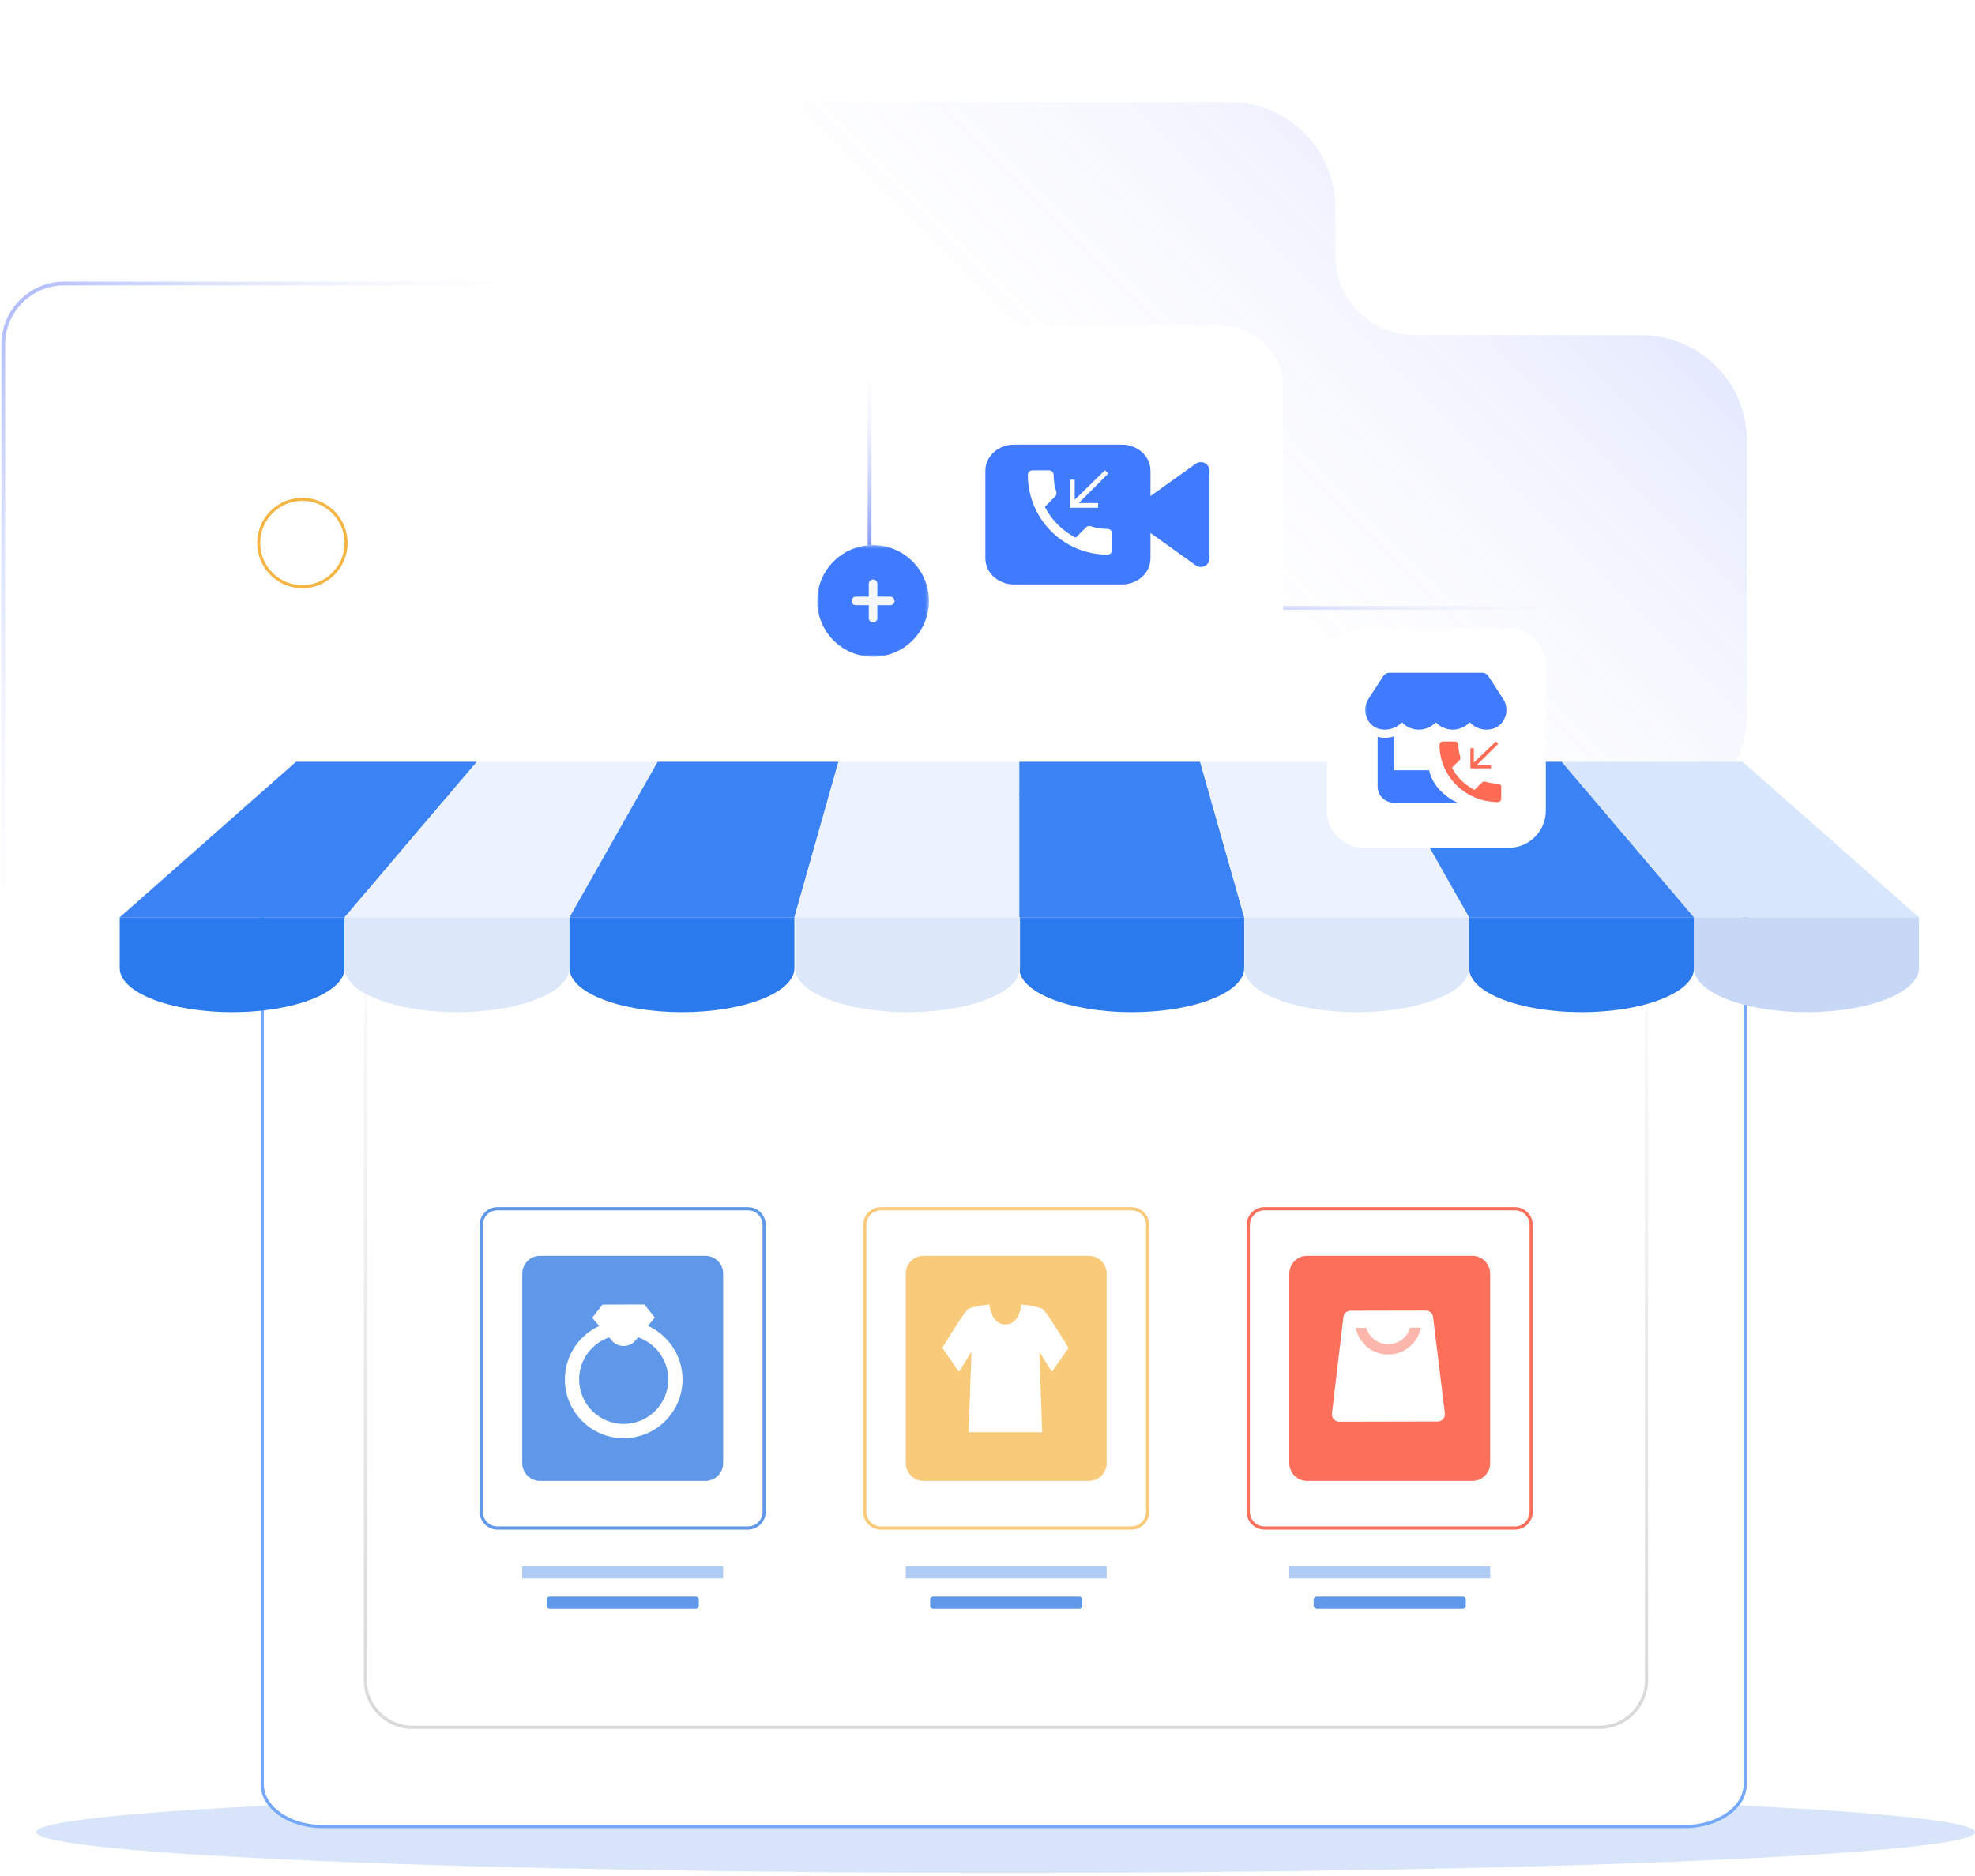 <svg width="599" height="569" viewBox="0 0 599 569" fill="none" xmlns="http://www.w3.org/2000/svg">
<g clip-path="url(#clip0_7398_15730)">
<path opacity="0.2" fill-rule="evenodd" clip-rule="evenodd" d="M529.833 133.659C529.833 115.985 515.506 101.659 497.833 101.659H429.249C415.857 101.659 405 90.802 405 77.409V63C405 45.327 390.673 31 373 31H206.427C181.695 31 172.832 63.682 194.177 76.177L481.667 244.464C503 256.951 529.833 241.566 529.833 216.847V133.659Z" fill="url(#paint0_linear_7398_15730)"/>
<path d="M305 568.13C467.372 568.13 599 562.583 599 555.741C599 548.899 467.372 543.352 305 543.352C142.628 543.352 11 548.899 11 555.741C11 562.583 142.628 568.13 305 568.13Z" fill="#D7E4F9"/>
<path d="M529.3 254.08V541.238C529.3 544.711 527.309 547.903 523.993 550.247C520.678 552.591 516.073 554.056 510.962 554.056H97.878C92.77 554.056 88.165 552.591 84.849 550.247C81.532 547.903 79.539 544.711 79.539 541.238V254.08C79.539 250.608 81.532 247.415 84.849 245.071C88.165 242.728 92.77 241.263 97.878 241.263H510.962C516.074 241.263 520.679 242.728 523.994 245.071C527.31 247.415 529.3 250.608 529.3 254.08Z" fill="white" stroke="#75A8FA" stroke-width="0.971"/>
<path d="M485.09 523.941H125.097C117.208 523.941 110.812 517.546 110.812 509.657V284.689C110.812 276.8 117.208 270.404 125.097 270.404H485.09C492.979 270.404 499.374 276.8 499.374 284.689V509.657C499.374 517.546 492.979 523.941 485.09 523.941Z" stroke="url(#paint1_linear_7398_15730)" stroke-width="0.971"/>
<path d="M104.521 278.259H36.309L89.787 231.072H144.63L104.521 278.259Z" fill="#3B82F4"/>
<path d="M172.732 278.259H104.52L144.629 231.072H199.471L172.732 278.259Z" fill="#ECF3FE"/>
<path d="M240.941 278.259H172.73L199.469 231.072H254.311L240.941 278.259Z" fill="#3B82F4"/>
<path d="M309.151 278.259H240.938L254.309 231.072H309.151V278.259Z" fill="#ECF3FE"/>
<path d="M377.364 278.259H309.152V231.072H363.994L377.364 278.259Z" fill="#3B82F4"/>
<path d="M445.575 278.259H377.363L363.992 231.072H418.836L445.575 278.259Z" fill="#ECF3FE"/>
<path d="M513.791 278.259H445.579L418.84 231.072H473.681L513.791 278.259Z" fill="#3B82F4"/>
<path d="M581.999 278.259H513.789L473.68 231.072H528.521L581.999 278.259Z" fill="#D8E7FD"/>
<path d="M70.415 307.031C51.58 307.031 36.309 301.049 36.309 293.67V278.259H104.521V293.67C104.521 301.049 89.252 307.031 70.415 307.031Z" fill="#2B7AED"/>
<path d="M138.626 307.031C119.791 307.031 104.52 301.049 104.52 293.67V278.259H172.732V293.67C172.732 301.049 157.462 307.031 138.626 307.031Z" fill="#DCE7F9"/>
<path d="M206.833 307.031C187.998 307.031 172.727 301.049 172.727 293.67V278.259H240.939V293.67C240.939 301.049 225.67 307.031 206.833 307.031Z" fill="#2B7AED"/>
<path d="M343.258 307.031C324.423 307.031 309.152 301.049 309.152 293.67V278.259H377.364V293.67C377.364 301.049 362.095 307.031 343.258 307.031Z" fill="#2B7AED"/>
<path d="M411.469 307.031C392.634 307.031 377.363 301.049 377.363 293.67V278.259H445.575V293.67C445.575 301.049 430.306 307.031 411.469 307.031Z" fill="#DCE7F9"/>
<path d="M275.258 307.031C256.423 307.031 241.152 301.049 241.152 293.67V278.259H309.364V293.67C309.364 301.049 294.095 307.031 275.258 307.031Z" fill="#DCE7F9"/>
<path d="M479.684 307.031C460.847 307.031 445.578 301.049 445.578 293.67V278.259H513.79V293.67C513.79 301.049 498.521 307.031 479.684 307.031Z" fill="#2B7AED"/>
<path d="M547.895 307.031C529.058 307.031 513.789 301.049 513.789 293.67V278.259H582.001V293.67C582.001 301.049 566.732 307.031 547.895 307.031Z" fill="#C6D8F5"/>
<path d="M226.835 366.629H150.891C148.168 366.629 145.961 368.836 145.961 371.559V458.58C145.961 461.303 148.168 463.51 150.891 463.51H226.835C229.557 463.51 231.765 461.303 231.765 458.58V371.559C231.765 368.836 229.557 366.629 226.835 366.629Z" fill="white" stroke="#5F98E8" stroke-width="0.971"/>
<path d="M213.91 380.914H163.814C160.823 380.914 158.398 383.339 158.398 386.33V443.811C158.398 446.802 160.823 449.226 163.814 449.226H213.91C216.901 449.226 219.326 446.802 219.326 443.811V386.33C219.326 383.339 216.901 380.914 213.91 380.914Z" fill="#5F98E8"/>
<path d="M196.499 402.168L198.62 399.682L195.442 395.684L189.106 395.7L182.77 395.717L179.612 399.731L181.745 402.208C175.588 405.036 171.305 411.266 171.324 418.473C171.35 428.31 179.374 436.292 189.212 436.266C199.049 436.24 207.031 428.216 207.005 418.379C206.986 411.172 202.67 404.965 196.499 402.168ZM189.2 431.938C181.748 431.957 175.671 425.913 175.652 418.461C175.635 412.554 179.436 407.51 184.726 405.667L185.576 406.653C187.453 408.831 190.829 408.822 192.694 406.634L193.539 405.643C198.837 407.461 202.663 412.483 202.679 418.391C202.698 425.843 196.654 431.92 189.202 431.938H189.2Z" fill="white"/>
<path opacity="0.5" d="M219.326 475.074H158.398V478.767H219.326V475.074Z" fill="#5F98E8"/>
<path d="M211.019 484.306H166.708C166.198 484.306 165.785 484.719 165.785 485.229V487.075C165.785 487.585 166.198 487.998 166.708 487.998H211.019C211.529 487.998 211.942 487.585 211.942 487.075V485.229C211.942 484.719 211.529 484.306 211.019 484.306Z" fill="#5F98E8"/>
<path d="M343.151 366.629H267.207C264.485 366.629 262.277 368.836 262.277 371.559V458.58C262.277 461.303 264.485 463.51 267.207 463.51H343.151C345.874 463.51 348.081 461.303 348.081 458.58V371.559C348.081 368.836 345.874 366.629 343.151 366.629Z" fill="white" stroke="#F9CA7A" stroke-width="0.971"/>
<path d="M330.23 380.914H280.134C277.143 380.914 274.719 383.339 274.719 386.33V443.811C274.719 446.802 277.143 449.226 280.134 449.226H330.23C333.221 449.226 335.646 446.802 335.646 443.811V386.33C335.646 383.339 333.221 380.914 330.23 380.914Z" fill="#F9CA7A"/>
<path d="M304.934 434.441H316.085L315.223 410.002L319.032 416.117L324.072 408.844C324.072 408.844 317.49 397.999 316.303 397.13C315.116 396.262 309.744 395.684 309.744 395.684C309.635 397.997 308.317 401.758 304.934 401.758C301.552 401.758 300.232 397.997 300.125 395.684C300.125 395.684 294.752 396.262 293.566 397.13C292.379 397.999 285.797 408.844 285.797 408.844L290.837 416.117L294.646 410.002L293.781 434.441H304.934Z" fill="white"/>
<path opacity="0.5" d="M335.646 475.074H274.719V478.767H335.646V475.074Z" fill="#5F98E8"/>
<path d="M327.335 484.306H283.025C282.515 484.306 282.102 484.719 282.102 485.229V487.075C282.102 487.585 282.515 487.998 283.025 487.998H327.335C327.845 487.998 328.259 487.585 328.259 487.075V485.229C328.259 484.719 327.845 484.306 327.335 484.306Z" fill="#5F98E8"/>
<path d="M459.467 366.629H383.524C380.801 366.629 378.594 368.836 378.594 371.559V458.58C378.594 461.303 380.801 463.51 383.524 463.51H459.467C462.19 463.51 464.397 461.303 464.397 458.58V371.559C464.397 368.836 462.19 366.629 459.467 366.629Z" fill="white" stroke="#FC6F5B" stroke-width="0.971"/>
<path d="M446.543 380.914H396.447C393.456 380.914 391.031 383.339 391.031 386.33V443.811C391.031 446.802 393.456 449.226 396.447 449.226H446.543C449.534 449.226 451.958 446.802 451.958 443.811V386.33C451.958 383.339 449.534 380.914 446.543 380.914Z" fill="#FC6F5B"/>
<path d="M436.038 431.193L406.164 431.253C404.844 431.255 403.816 430.104 403.973 428.792L407.437 399.523C407.568 398.416 408.504 397.581 409.62 397.578L432.443 397.53C433.558 397.528 434.498 398.359 434.634 399.466L438.219 428.721C438.38 430.033 437.359 431.188 436.036 431.193H436.038Z" fill="white"/>
<path opacity="0.5" d="M427.707 402.729C426.866 405.611 424.206 407.727 421.054 407.735C417.902 407.741 415.233 405.636 414.379 402.758L411.156 402.764C412.079 407.388 416.171 410.876 421.06 410.868C425.949 410.858 430.026 407.35 430.93 402.725L427.707 402.731V402.729Z" fill="#FC6F5B"/>
<path opacity="0.5" d="M451.958 475.074H391.031V478.767H451.958V475.074Z" fill="#5F98E8"/>
<path d="M443.652 484.305H399.341C398.831 484.305 398.418 484.718 398.418 485.228V487.074C398.418 487.584 398.831 487.997 399.341 487.997H443.652C444.162 487.997 444.575 487.584 444.575 487.074V485.228C444.575 484.718 444.162 484.305 443.652 484.305Z" fill="#5F98E8"/>
<path d="M104.963 164.713C104.963 172.031 99.03 177.964 91.712 177.964C84.393 177.964 78.461 172.031 78.461 164.713C78.461 157.394 84.393 151.462 91.712 151.462C99.03 151.462 104.963 157.394 104.963 164.713Z" stroke="#F4B545" stroke-width="0.923"/>
<path d="M263.742 0.338V165.931C263.742 176.131 272.011 184.401 282.212 184.401H578.183" stroke="url(#paint2_linear_7398_15730)" stroke-width="1.141"/>
<path d="M264.803 199.224C274.158 199.224 281.742 191.64 281.742 182.284C281.742 172.929 274.158 165.345 264.803 165.345C255.447 165.345 247.863 172.929 247.863 182.284C247.863 191.64 255.447 199.224 264.803 199.224Z" fill="#F4F6FA"/>
<g filter="url(#filter0_ddddd_7398_15730)">
<path d="M301.562 30H224.78C214.408 30 206 38.408 206 48.78V125.562C206 135.934 214.408 144.342 224.78 144.342H301.562C311.934 144.342 320.342 135.934 320.342 125.562V48.78C320.342 38.408 311.934 30 301.562 30Z" fill="white"/>
<path fill-rule="evenodd" clip-rule="evenodd" d="M248.033 84.873C250.08 88.896 253.378 92.18 257.401 94.241L260.528 91.114C260.912 90.73 261.481 90.602 261.978 90.773C263.57 91.299 265.29 91.583 267.053 91.583C267.835 91.583 268.475 92.223 268.475 93.005V97.966C268.475 98.748 267.835 99.387 267.053 99.387C253.705 99.387 242.887 88.569 242.887 75.221C242.887 74.439 243.526 73.799 244.308 73.799H249.284C250.066 73.799 250.705 74.439 250.705 75.221C250.705 76.998 250.99 78.704 251.516 80.296C251.672 80.793 251.558 81.348 251.16 81.746L248.033 84.873ZM267.281 74.78L266.271 73.785L257.102 82.741V76.642H255.681V85.172H264.21V83.75H258.311L267.281 74.78Z" fill="white"/>
<path fill-rule="evenodd" clip-rule="evenodd" d="M280.085 100.473V92.827L293.808 102.63C294.616 103.207 295.679 103.284 296.562 102.83C297.445 102.375 297.999 101.466 297.999 100.473V73.968C297.999 72.975 297.445 72.066 296.562 71.611C295.679 71.157 294.616 71.234 293.808 71.811L280.085 81.613V73.968C280.085 69.289 275.92 66.017 271.463 66.017H238.622C234.166 66.017 230 69.289 230 73.968V100.473C230 105.152 234.166 108.425 238.622 108.425H271.463C275.92 108.425 280.085 105.152 280.085 100.473ZM257.401 94.241C253.378 92.18 250.08 88.896 248.033 84.873L251.16 81.746C251.558 81.348 251.672 80.793 251.516 80.296C250.99 78.704 250.705 76.998 250.705 75.221C250.705 74.439 250.066 73.799 249.284 73.799H244.308C243.527 73.799 242.887 74.439 242.887 75.221C242.887 88.569 253.705 99.388 267.053 99.388C267.835 99.388 268.475 98.748 268.475 97.966V93.005C268.475 92.223 267.835 91.583 267.053 91.583C265.291 91.583 263.57 91.299 261.978 90.773C261.481 90.602 260.912 90.73 260.528 91.114L257.401 94.241ZM266.271 73.785L267.281 74.78L258.311 83.75H264.21V85.172H255.681V76.643H257.102V82.741L266.271 73.785Z" fill="#407BFF"/>
</g>
<mask id="mask0_7398_15730" style="mask-type:luminance" maskUnits="userSpaceOnUse" x="247" y="165" width="35" height="35">
<path d="M281.738 165.344H247.859V199.223H281.738V165.344Z" fill="white"/>
</mask>
<g mask="url(#mask0_7398_15730)">
<path fill-rule="evenodd" clip-rule="evenodd" d="M264.799 165.344C255.443 165.344 247.859 172.928 247.859 182.284C247.859 191.64 255.443 199.223 264.799 199.223C274.155 199.223 281.738 191.64 281.738 182.284C281.738 172.928 274.155 165.344 264.799 165.344ZM266.102 177.072C266.102 176.726 265.965 176.395 265.72 176.15C265.476 175.906 265.144 175.769 264.799 175.769C264.453 175.769 264.122 175.906 263.878 176.15C263.633 176.395 263.496 176.726 263.496 177.072V180.981H259.587C259.241 180.981 258.91 181.118 258.665 181.362C258.421 181.607 258.284 181.938 258.284 182.284C258.284 182.629 258.421 182.961 258.665 183.205C258.91 183.45 259.241 183.587 259.587 183.587H263.496V187.496C263.496 187.842 263.633 188.173 263.878 188.417C264.122 188.662 264.453 188.799 264.799 188.799C265.144 188.799 265.476 188.662 265.72 188.417C265.965 188.173 266.102 187.842 266.102 187.496V183.587H270.011C270.357 183.587 270.688 183.45 270.932 183.205C271.177 182.961 271.314 182.629 271.314 182.284C271.314 181.938 271.177 181.607 270.932 181.362C270.688 181.118 270.357 180.981 270.011 180.981H266.102V177.072Z" fill="#407BFF"/>
</g>
<g filter="url(#filter1_ddddd_7398_15730)">
<path d="M418.411 151.581H374.517C368.301 151.581 363.262 156.62 363.262 162.836V206.73C363.262 212.946 368.301 217.985 374.517 217.985H418.411C424.627 217.985 429.665 212.946 429.665 206.73V162.836C429.665 156.62 424.627 151.581 418.411 151.581Z" fill="white"/>
<mask id="mask1_7398_15730" style="mask-type:luminance" maskUnits="userSpaceOnUse" x="374" y="162" width="45" height="45">
<path d="M418.414 162.835H374.52V206.729H418.414V162.835Z" fill="white"/>
</mask>
<g mask="url(#mask1_7398_15730)">
<path fill-rule="evenodd" clip-rule="evenodd" d="M412.232 165.902L416.746 172.888H416.754C419.094 176.501 417.022 181.515 412.65 182.085C412.334 182.123 412.019 182.146 411.696 182.146C409.64 182.146 407.82 181.268 406.56 179.913C405.307 181.268 403.487 182.146 401.423 182.146C399.367 182.146 397.539 181.268 396.287 179.913C395.034 181.268 393.206 182.146 391.15 182.146C389.094 182.146 387.266 181.268 386.013 179.913C384.761 181.268 382.933 182.146 380.877 182.146C380.562 182.146 380.239 182.123 379.923 182.085C375.567 181.507 373.503 176.493 375.835 172.888L380.357 165.902C380.759 165.278 381.475 164.893 382.24 164.893H410.349C411.113 164.893 411.83 165.278 412.232 165.902ZM394.283 194.47H383.689V184.195C382.807 184.465 381.861 184.611 380.885 184.611C380.451 184.611 380.018 184.58 379.6 184.526H379.593C379.27 184.48 378.954 184.426 378.647 184.349V199.4C378.647 202.119 380.908 204.329 383.689 204.329H402.927C398.304 202.199 395.098 198.452 394.283 194.47Z" fill="#407BFF"/>
<path fill-rule="evenodd" clip-rule="evenodd" d="M401.188 193.688C402.686 196.579 405.099 198.939 408.043 200.42L410.332 198.173C410.613 197.897 411.029 197.805 411.393 197.927C412.558 198.305 413.817 198.51 415.107 198.51C415.679 198.51 416.147 198.969 416.147 199.531V203.097C416.147 203.658 415.679 204.118 415.107 204.118C405.339 204.118 397.422 196.344 397.422 186.752C397.422 186.19 397.89 185.73 398.462 185.73H402.103C402.675 185.73 403.144 186.19 403.144 186.752C403.144 188.028 403.352 189.254 403.736 190.398C403.851 190.756 403.768 191.154 403.476 191.44L401.188 193.688ZM415.274 186.435L414.535 185.72L407.825 192.156V187.773H406.785V193.902H413.026V192.881H408.709L415.274 186.435Z" fill="#FF6B55"/>
</g>
</g>
<path opacity="0.4" d="M1 270.063V104.47C1 94.269 9.269 86 19.47 86H315.441" stroke="url(#paint3_linear_7398_15730)" stroke-width="1.141"/>
</g>
<defs>
<filter id="filter0_ddddd_7398_15730" x="201.082" y="25.082" width="177.047" height="177.045" filterUnits="userSpaceOnUse" color-interpolation-filters="sRGB">
<feFlood flood-opacity="0" result="BackgroundImageFix"/>
<feColorMatrix in="SourceAlpha" type="matrix" values="0 0 0 0 0 0 0 0 0 0 0 0 0 0 0 0 0 0 127 0" result="hardAlpha"/>
<feOffset/>
<feColorMatrix type="matrix" values="0 0 0 0 0.051 0 0 0 0 0.369 0 0 0 0 0.608 0 0 0 0.05 0"/>
<feBlend mode="normal" in2="BackgroundImageFix" result="effect1_dropShadow_7398_15730"/>
<feColorMatrix in="SourceAlpha" type="matrix" values="0 0 0 0 0 0 0 0 0 0 0 0 0 0 0 0 0 0 127 0" result="hardAlpha"/>
<feOffset dx="2.459" dy="2.459"/>
<feGaussianBlur stdDeviation="3.688"/>
<feColorMatrix type="matrix" values="0 0 0 0 0.051 0 0 0 0 0.369 0 0 0 0 0.608 0 0 0 0.05 0"/>
<feBlend mode="normal" in2="effect1_dropShadow_7398_15730" result="effect2_dropShadow_7398_15730"/>
<feColorMatrix in="SourceAlpha" type="matrix" values="0 0 0 0 0 0 0 0 0 0 0 0 0 0 0 0 0 0 127 0" result="hardAlpha"/>
<feOffset dx="8.606" dy="8.606"/>
<feGaussianBlur stdDeviation="6.147"/>
<feColorMatrix type="matrix" values="0 0 0 0 0.051 0 0 0 0 0.369 0 0 0 0 0.608 0 0 0 0.04 0"/>
<feBlend mode="normal" in2="effect2_dropShadow_7398_15730" result="effect3_dropShadow_7398_15730"/>
<feColorMatrix in="SourceAlpha" type="matrix" values="0 0 0 0 0 0 0 0 0 0 0 0 0 0 0 0 0 0 127 0" result="hardAlpha"/>
<feOffset dx="20.901" dy="20.901"/>
<feGaussianBlur stdDeviation="8.606"/>
<feColorMatrix type="matrix" values="0 0 0 0 0.051 0 0 0 0 0.369 0 0 0 0 0.608 0 0 0 0.03 0"/>
<feBlend mode="normal" in2="effect3_dropShadow_7398_15730" result="effect4_dropShadow_7398_15730"/>
<feColorMatrix in="SourceAlpha" type="matrix" values="0 0 0 0 0 0 0 0 0 0 0 0 0 0 0 0 0 0 127 0" result="hardAlpha"/>
<feOffset dx="36.885" dy="36.885"/>
<feGaussianBlur stdDeviation="10.451"/>
<feColorMatrix type="matrix" values="0 0 0 0 0.051 0 0 0 0 0.369 0 0 0 0 0.608 0 0 0 0.01 0"/>
<feBlend mode="normal" in2="effect4_dropShadow_7398_15730" result="effect5_dropShadow_7398_15730"/>
<feBlend mode="normal" in="SourceGraphic" in2="effect5_dropShadow_7398_15730" result="shape"/>
</filter>
<filter id="filter1_ddddd_7398_15730" x="360.086" y="148.405" width="102.399" height="102.4" filterUnits="userSpaceOnUse" color-interpolation-filters="sRGB">
<feFlood flood-opacity="0" result="BackgroundImageFix"/>
<feColorMatrix in="SourceAlpha" type="matrix" values="0 0 0 0 0 0 0 0 0 0 0 0 0 0 0 0 0 0 127 0" result="hardAlpha"/>
<feOffset/>
<feColorMatrix type="matrix" values="0 0 0 0 0.055 0 0 0 0 0.243 0 0 0 0 0.486 0 0 0 0.05 0"/>
<feBlend mode="normal" in2="BackgroundImageFix" result="effect1_dropShadow_7398_15730"/>
<feColorMatrix in="SourceAlpha" type="matrix" values="0 0 0 0 0 0 0 0 0 0 0 0 0 0 0 0 0 0 127 0" result="hardAlpha"/>
<feOffset dx="1.059" dy="1.059"/>
<feGaussianBlur stdDeviation="2.117"/>
<feColorMatrix type="matrix" values="0 0 0 0 0.055 0 0 0 0 0.243 0 0 0 0 0.486 0 0 0 0.05 0"/>
<feBlend mode="normal" in2="effect1_dropShadow_7398_15730" result="effect2_dropShadow_7398_15730"/>
<feColorMatrix in="SourceAlpha" type="matrix" values="0 0 0 0 0 0 0 0 0 0 0 0 0 0 0 0 0 0 127 0" result="hardAlpha"/>
<feOffset dx="5.294" dy="5.294"/>
<feGaussianBlur stdDeviation="3.706"/>
<feColorMatrix type="matrix" values="0 0 0 0 0.055 0 0 0 0 0.243 0 0 0 0 0.486 0 0 0 0.04 0"/>
<feBlend mode="normal" in2="effect2_dropShadow_7398_15730" result="effect3_dropShadow_7398_15730"/>
<feColorMatrix in="SourceAlpha" type="matrix" values="0 0 0 0 0 0 0 0 0 0 0 0 0 0 0 0 0 0 127 0" result="hardAlpha"/>
<feOffset dx="11.646" dy="11.646"/>
<feGaussianBlur stdDeviation="5.294"/>
<feColorMatrix type="matrix" values="0 0 0 0 0.055 0 0 0 0 0.243 0 0 0 0 0.486 0 0 0 0.03 0"/>
<feBlend mode="normal" in2="effect3_dropShadow_7398_15730" result="effect4_dropShadow_7398_15730"/>
<feColorMatrix in="SourceAlpha" type="matrix" values="0 0 0 0 0 0 0 0 0 0 0 0 0 0 0 0 0 0 127 0" result="hardAlpha"/>
<feOffset dx="21.174" dy="21.174"/>
<feGaussianBlur stdDeviation="5.823"/>
<feColorMatrix type="matrix" values="0 0 0 0 0.055 0 0 0 0 0.243 0 0 0 0 0.486 0 0 0 0.01 0"/>
<feBlend mode="normal" in2="effect4_dropShadow_7398_15730" result="effect5_dropShadow_7398_15730"/>
<feBlend mode="normal" in="SourceGraphic" in2="effect5_dropShadow_7398_15730" result="shape"/>
</filter>
<linearGradient id="paint0_linear_7398_15730" x1="355.228" y1="205.605" x2="522.53" y2="38.303" gradientUnits="userSpaceOnUse">
<stop stop-color="white" stop-opacity="0"/>
<stop offset="1" stop-color="#2C4AF3"/>
</linearGradient>
<linearGradient id="paint1_linear_7398_15730" x1="305.094" y1="523.456" x2="305.094" y2="268.948" gradientUnits="userSpaceOnUse">
<stop stop-color="#D9D9D9"/>
<stop offset="1" stop-color="#D9D9D9" stop-opacity="0"/>
</linearGradient>
<linearGradient id="paint2_linear_7398_15730" x1="286.501" y1="116" x2="263.742" y2="184.401" gradientUnits="userSpaceOnUse">
<stop stop-color="white" stop-opacity="0"/>
<stop offset="1" stop-color="#2C4AF3"/>
</linearGradient>
<linearGradient id="paint3_linear_7398_15730" x1="106.55" y1="169.111" x2="1.056" y2="85.928" gradientUnits="userSpaceOnUse">
<stop stop-color="white" stop-opacity="0"/>
<stop offset="1" stop-color="#2C4AF3"/>
</linearGradient>
<clipPath id="clip0_7398_15730">
<rect width="599" height="569" fill="white"/>
</clipPath>
</defs>
</svg>

